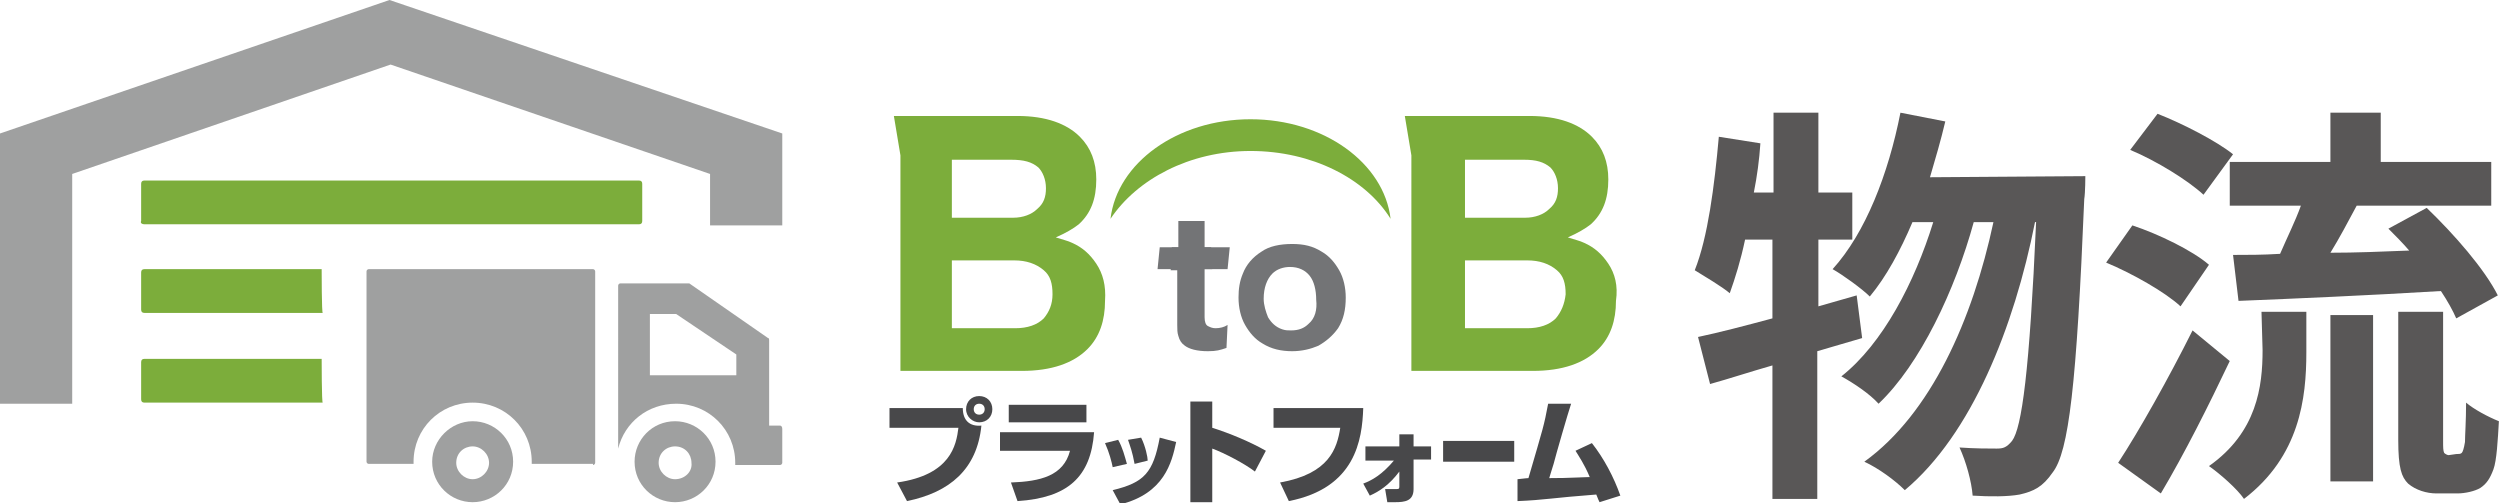 <?xml version="1.0" encoding="utf-8"?>
<!-- Generator: Adobe Illustrator 28.2.0, SVG Export Plug-In . SVG Version: 6.00 Build 0)  -->
<svg version="1.1" id="レイヤー_1" xmlns="http://www.w3.org/2000/svg" xmlns:xlink="http://www.w3.org/1999/xlink" x="0px"
	 y="0px" viewBox="0 0 228.5 46" style="enable-background:new 0 0 228.5 46;" xml:space="preserve">
<style type="text/css">
	.st0{fill:#7CAD3B;}
	.st1{fill:#737476;}
	.st2{clip-path:url(#SVGID_00000030486301860052888470000018181828231222569149_);}
	.st3{clip-path:url(#SVGID_00000049199325092489905880000017387400500455318705_);fill:#7CAD3B;}
	.st4{fill:#48484A;}
	.st5{fill:#595757;}
	.st6{fill:#9FA0A0;}
</style>
<g>
	<g>
		<g>
			<path class="st0" d="M100.2,24.1c-0.6-0.9-1.3-1.5-2.2-1.9c-0.4-0.2-0.9-0.3-1.5-0.5c0.9-0.4,1.6-0.8,2.1-1.2
				c1.1-1,1.6-2.3,1.6-4.1c0-1.6-0.5-2.9-1.5-3.9c-1.2-1.2-3.1-1.9-5.7-1.9H86c-0.1,0-0.1,0-0.2,0h-4.1l0.6,3.6c0,0.1,0,0.1,0,0.2
				V30c0,1.7,0,3,0,3.9c0.9,0,2,0,3.7,0h7.4c2.7,0,4.7-0.7,6-2c1.1-1.1,1.6-2.6,1.6-4.4C101.1,26.1,100.8,25,100.2,24.1 M94.9,15.3
				c0.4,0.4,0.7,1.1,0.7,1.9c0,0.8-0.2,1.4-0.8,1.9c-0.5,0.5-1.3,0.8-2.2,0.8H87v-5.3h5.4C93.6,14.6,94.3,14.8,94.9,15.3 M95.4,29.1
				c-0.6,0.6-1.5,0.9-2.6,0.9H87v-6.2h5.7c1.1,0,2,0.3,2.7,0.9c0.6,0.5,0.8,1.2,0.8,2.2C96.2,27.8,95.9,28.5,95.4,29.1"/>
			<path class="st0" d="M147,24.1c-0.6-0.9-1.3-1.5-2.2-1.9c-0.4-0.2-0.9-0.3-1.5-0.5c0.9-0.4,1.6-0.8,2.1-1.2
				c1.1-1,1.6-2.3,1.6-4.1c0-1.6-0.5-2.9-1.5-3.9c-1.2-1.2-3.1-1.9-5.7-1.9h-7.1c-0.1,0-0.1,0-0.2,0h-4.1l0.6,3.6c0,0.1,0,0.1,0,0.2
				V30c0,1.7,0,3,0,3.9c0.9,0,2,0,3.7,0h7.4c2.7,0,4.7-0.7,6-2c1.1-1.1,1.6-2.6,1.6-4.4C147.9,26.1,147.6,25,147,24.1 M141.7,15.3
				c0.4,0.4,0.7,1.1,0.7,1.9c0,0.8-0.2,1.4-0.8,1.9c-0.5,0.5-1.3,0.8-2.2,0.8h-5.5v-5.3h5.4C140.4,14.6,141.1,14.8,141.7,15.3
				 M142.2,29.1c-0.6,0.6-1.5,0.9-2.6,0.9h-5.7v-6.2h5.7c1.1,0,2,0.3,2.7,0.9c0.6,0.5,0.8,1.2,0.8,2.2
				C143,27.8,142.7,28.5,142.2,29.1"/>
			<path class="st1" d="M120.8,23c-0.8-0.5-1.6-0.7-2.7-0.7c-1.1,0-2.1,0.2-2.8,0.7c-0.8,0.5-1.4,1.2-1.7,2
				c-0.3,0.7-0.4,1.4-0.4,2.2c0,0.9,0.2,1.8,0.6,2.5c0.4,0.7,0.9,1.3,1.6,1.7c0.8,0.5,1.7,0.7,2.7,0.7c0.9,0,1.7-0.2,2.4-0.5
				c0.7-0.4,1.3-0.9,1.8-1.6c0.5-0.8,0.7-1.7,0.7-2.8c0-0.9-0.2-1.8-0.6-2.5C122,24,121.5,23.4,120.8,23 M119.6,29.6
				c-0.4,0.4-0.9,0.6-1.6,0.6c-0.3,0-0.5,0-0.8-0.1c-0.6-0.2-1-0.6-1.3-1.1c-0.2-0.5-0.4-1.1-0.4-1.7c0-1,0.3-1.8,0.8-2.3
				c0.4-0.4,1-0.6,1.6-0.6c0.8,0,1.4,0.3,1.8,0.8c0.4,0.5,0.6,1.3,0.6,2.2C120.4,28.3,120.2,29.1,119.6,29.6"/>
			<path class="st1" d="M107.1,22.6h0.6v-0.4c0-0.8,0-1.5,0-2h2.4c0,0.6,0,1.2,0,2v0.4h0.6l0.1,2h-0.7V29c0,0.4,0.1,0.7,0.3,0.8
				c0.2,0.1,0.4,0.2,0.7,0.2c0.4,0,0.8-0.1,1.1-0.3l-0.1,2.1c-0.6,0.2-0.9,0.3-1.7,0.3c-1,0-1.7-0.2-2.1-0.5
				c-0.3-0.2-0.5-0.5-0.6-0.9c-0.1-0.3-0.1-0.6-0.1-1v-5h-0.6"/>
			<polygon class="st1" points="112.2,24.6 105.8,24.6 106,22.6 112.4,22.6 			"/>
			<g>
				<g>
					<g>
						<defs>
							<rect id="SVGID_1_" x="101.5" y="10.9" width="25.7" height="9.1"/>
						</defs>
						<clipPath id="SVGID_00000150812620010330317160000002144311500317062055_">
							<use xlink:href="#SVGID_1_"  style="overflow:visible;"/>
						</clipPath>
						<g style="clip-path:url(#SVGID_00000150812620010330317160000002144311500317062055_);">
							<g>
								<g>
									<defs>
										<rect id="SVGID_00000145027365415490285910000003340922099517738172_" x="101.5" y="10.9" width="25.7" height="9.1"/>
									</defs>
									<clipPath id="SVGID_00000022555833256498265500000013774554164148139182_">
										<use xlink:href="#SVGID_00000145027365415490285910000003340922099517738172_"  style="overflow:visible;"/>
									</clipPath>
									<path style="clip-path:url(#SVGID_00000022555833256498265500000013774554164148139182_);fill:#7CAD3B;" d="M114.3,13.8
										c5.6,0,10.5,2.5,12.8,6.2c-0.6-5.1-6.1-9.1-12.8-9.1s-12.2,4-12.8,9.1C103.9,16.4,108.7,13.8,114.3,13.8"/>
								</g>
							</g>
						</g>
					</g>
				</g>
			</g>
			<path class="st4" d="M88,37.3c0,1.1,0.6,1.7,1.7,1.6c-0.4,4-2.9,6.1-6.8,6.9l-0.9-1.7c4.9-0.7,5.4-3.4,5.6-5h-6.3v-1.8L88,37.3
				L88,37.3z M89.5,38.6c-0.6,0-1.2-0.5-1.2-1.2s0.5-1.2,1.2-1.2c0.7,0,1.2,0.5,1.2,1.2C90.7,38.1,90.2,38.6,89.5,38.6 M89.5,36.9
				c-0.3,0-0.5,0.2-0.5,0.5c0,0.3,0.2,0.5,0.5,0.5c0.3,0,0.5-0.2,0.5-0.5C90,37.1,89.8,36.9,89.5,36.9"/>
			<path class="st4" d="M100,39.5c-0.3,4.1-2.4,6-7,6.3l-0.6-1.7c2.7-0.1,4.8-0.6,5.4-2.9h-6.4v-1.7H100z M99.3,38.6h-7.1V37h7.1
				V38.6z"/>
			<path class="st4" d="M101.7,42.7c-0.1-0.5-0.3-1.3-0.7-2.2l1.2-0.3c0.4,0.7,0.6,1.5,0.8,2.2L101.7,42.7z M101.7,44.8
				c2.9-0.7,3.7-1.6,4.3-4.8l1.5,0.4c-0.4,1.9-1.1,4.7-5.1,5.7L101.7,44.8z M103.7,42.4c-0.2-1.1-0.4-1.6-0.6-2.2l1.2-0.2
				c0.4,0.8,0.6,1.8,0.6,2.1L103.7,42.4z"/>
			<path class="st4" d="M110.8,36.7v2.4c1.6,0.5,3.5,1.3,4.9,2.1l-1,1.9c-0.9-0.7-2.8-1.7-3.9-2.1v4.9h-2v-9.2H110.8z"/>
			<path class="st4" d="M124.6,37.3c-0.1,2.9-0.7,7.3-6.8,8.5l-0.8-1.7c4.5-0.8,5.2-3.1,5.5-5h-6.1v-1.8L124.6,37.3L124.6,37.3z"/>
			<path class="st4" d="M124.6,44.2c0.8-0.3,1.7-0.8,2.8-2.1h-2.6v-1.3h3.1l0-1.1h1.3l0,1.1h1.6V42h-1.6l0,2.7
				c0,1.1-0.8,1.2-1.7,1.2c-0.3,0-0.5,0-0.7,0l-0.2-1.2c0.3,0,0.8,0,1,0c0.2,0,0.3,0,0.3-0.2l0-1.4c-0.9,1.2-1.8,1.8-2.7,2.2
				L124.6,44.2z"/>
			<rect x="131.9" y="40.3" class="st4" width="6.5" height="1.9"/>
			<path class="st4" d="M145.5,40.5c1.1,1.4,2,3.1,2.6,4.8l-1.9,0.6c-0.2-0.4-0.2-0.5-0.3-0.7c-4,0.3-4.7,0.5-7.2,0.6l0-2
				c0.1,0,0.8-0.1,1-0.1c1.4-4.8,1.4-4.7,1.8-6.8l2.1,0c-0.3,0.9-1.4,4.7-1.6,5.5c-0.2,0.6-0.3,1-0.4,1.3c0.9,0,1.1,0,3.7-0.1
				c-0.5-1.2-1-1.9-1.3-2.4L145.5,40.5z"/>
		</g>
		<g>
			<g>
				<g>
					<path class="st5" d="M170.2,30.9c-1.4,0.4-2.7,0.8-4.1,1.2v13.5H162V33.4c-2.1,0.6-3.9,1.2-5.7,1.7l-1.1-4.3
						c1.9-0.4,4.2-1,6.8-1.7v-7.2h-2.5c-0.4,1.9-0.9,3.5-1.4,4.9c-0.7-0.6-2.4-1.6-3.2-2.1c1.2-3,1.8-7.7,2.2-12.2l3.8,0.6
						c-0.1,1.5-0.3,3-0.6,4.5h1.8v-7.3h4.1v7.3h3.1v4.3h-3.1v6.1l3.5-1L170.2,30.9z M190.6,16.1c0,0,0,1.5-0.1,2.1
						c-0.7,16.9-1.4,23.1-2.9,25c-0.9,1.3-1.7,1.7-3,2c-1.1,0.2-2.7,0.2-4.3,0.1c-0.1-1.3-0.6-3.1-1.2-4.4c1.4,0.1,2.7,0.1,3.4,0.1
						c0.6,0,0.9-0.1,1.4-0.7c0.9-1.2,1.6-6.4,2.2-20H186c-1.9,9.6-5.8,19.4-11.9,24.5c-0.9-0.9-2.4-2-3.7-2.6
						c6.1-4.4,9.9-13,11.8-21.9h-1.8c-1.7,6.2-4.9,13-8.7,16.6c-0.8-0.9-2.3-1.9-3.4-2.5c3.8-3,6.7-8.6,8.4-14.1h-1.9
						c-1.1,2.6-2.4,5-3.9,6.8c-0.7-0.7-2.5-2-3.4-2.5c3-3.3,5.1-8.7,6.2-14.3l4.1,0.8c-0.4,1.7-0.9,3.4-1.4,5.1L190.6,16.1
						L190.6,16.1z"/>
					<path class="st5" d="M199.3,28c-1.4-1.3-4.4-3-6.8-4l2.4-3.4c2.4,0.8,5.5,2.3,7,3.6L199.3,28z M203.8,33
						c-1.9,4-4.1,8.4-6.3,12.1l-3.9-2.8c1.9-2.9,4.6-7.7,6.8-12.1L203.8,33z M201.4,17.8c-1.4-1.3-4.3-3.1-6.7-4.1l2.5-3.3
						c2.3,0.9,5.4,2.5,6.9,3.7L201.4,17.8z M206.7,28.5h4.1v3.7c0,4.2-0.6,9.5-5.7,13.4c-0.6-0.9-2.2-2.3-3.2-3
						c4.4-3.1,4.9-7.3,4.9-10.6L206.7,28.5L206.7,28.5z M213,14.8v-4.5h4.6v4.5h10.1v4h-12.3c-0.8,1.5-1.6,3-2.4,4.3
						c2.3,0,4.7-0.1,7.2-0.2c-0.6-0.7-1.3-1.4-1.9-2l3.5-1.9c2.5,2.4,5.3,5.6,6.5,8l-3.8,2.1c-0.3-0.7-0.8-1.6-1.4-2.5
						c-6.6,0.4-13.5,0.7-18.5,0.9l-0.5-4.2c1.3,0,2.7,0,4.3-0.1c0.6-1.4,1.4-3,1.9-4.4h-6.5v-4L213,14.8L213,14.8z M213,28.8h3.9V44
						H213V28.8z M224.5,41.5c0.2,0,0.4,0,0.5-0.1c0.1-0.1,0.2-0.4,0.3-1c0-0.6,0.1-1.9,0.1-3.6c0.7,0.6,2,1.3,3,1.7
						c-0.1,1.7-0.2,3.6-0.5,4.4c-0.3,0.8-0.6,1.3-1.2,1.7c-0.5,0.3-1.4,0.5-2.1,0.5h-1.9c-0.9,0-1.9-0.3-2.6-0.9
						c-0.6-0.6-0.9-1.4-0.9-4V28.5h4.1v11.8c0,0.6,0,0.9,0.1,1.1c0.1,0.1,0.3,0.2,0.4,0.2L224.5,41.5L224.5,41.5z"/>
				</g>
			</g>
		</g>
	</g>
	<g>
		<polygon class="st6" points="71.5,20.6 64.9,20.6 64.9,15.9 35.7,5.9 6.6,15.9 6.6,36.9 0,36.9 0,12.2 35.6,0 71.5,12.2 		"/>
		<path class="st0" d="M13.2,20.5h45.2c0.2,0,0.3-0.1,0.3-0.3v-3.4c0-0.2-0.1-0.3-0.3-0.3H13.2c-0.2,0-0.3,0.1-0.3,0.3v3.4
			C12.8,20.4,13,20.5,13.2,20.5z"/>
		<path class="st0" d="M29.4,24.7c0-0.1,0-0.1,0-0.1H13.2c-0.2,0-0.3,0.1-0.3,0.3v3.4c0,0.2,0.1,0.3,0.3,0.3h16.3
			C29.4,28.7,29.4,24.7,29.4,24.7z"/>
		<path class="st0" d="M29.4,32.8H13.2c-0.2,0-0.3,0.1-0.3,0.3v3.4c0,0.2,0.1,0.3,0.3,0.3h16.3C29.4,36.9,29.4,32.8,29.4,32.8z"/>
		<path class="st6" d="M54.2,42.5c0.1,0,0.2-0.1,0.2-0.2V24.8c0-0.1-0.1-0.2-0.2-0.2H33.7c-0.1,0-0.2,0.1-0.2,0.2v17.4
			c0,0.1,0.1,0.2,0.2,0.2h4.1c0-0.1,0-0.2,0-0.2c0-3,2.4-5.4,5.4-5.4s5.4,2.4,5.4,5.4c0,0.1,0,0.2,0,0.2H54.2z"/>
		<path class="st6" d="M71.3,38.9h-1v-7.8c0-0.1,0-0.2-0.1-0.2L63,25.9c0,0-0.1,0-0.1,0h-6.2c-0.1,0-0.2,0.1-0.2,0.2V41
			c0.6-2.4,2.7-4.1,5.3-4.1c3,0,5.4,2.4,5.4,5.4c0,0.1,0,0.2,0,0.2H70h1.3c0.1,0,0.2-0.1,0.2-0.2v-3.1C71.5,39,71.4,38.9,71.3,38.9z
			 M67.3,32.4v1.9h-7.9v-5.6h1.5h0.9L67.3,32.4z"/>
		<path class="st6" d="M65.4,42.2c0-2.1-1.7-3.7-3.7-3.7c-2.1,0-3.7,1.7-3.7,3.7c0,2.1,1.7,3.7,3.7,3.7S65.4,44.3,65.4,42.2z
			 M61.7,43.8c-0.8,0-1.5-0.7-1.5-1.5c0-0.9,0.7-1.5,1.5-1.5c0.9,0,1.5,0.7,1.5,1.5C63.3,43.1,62.6,43.8,61.7,43.8z"/>
		<path class="st6" d="M46.9,42.2c0-2.1-1.7-3.7-3.7-3.7s-3.7,1.7-3.7,3.7c0,2.1,1.7,3.7,3.7,3.7S46.9,44.3,46.9,42.2z M43.2,43.8
			c-0.8,0-1.5-0.7-1.5-1.5c0-0.9,0.7-1.5,1.5-1.5c0.8,0,1.5,0.7,1.5,1.5C44.7,43.1,44,43.8,43.2,43.8z"/>
		<path class="st6" d="M56.5,23"/>
	</g>
</g>
</svg>
